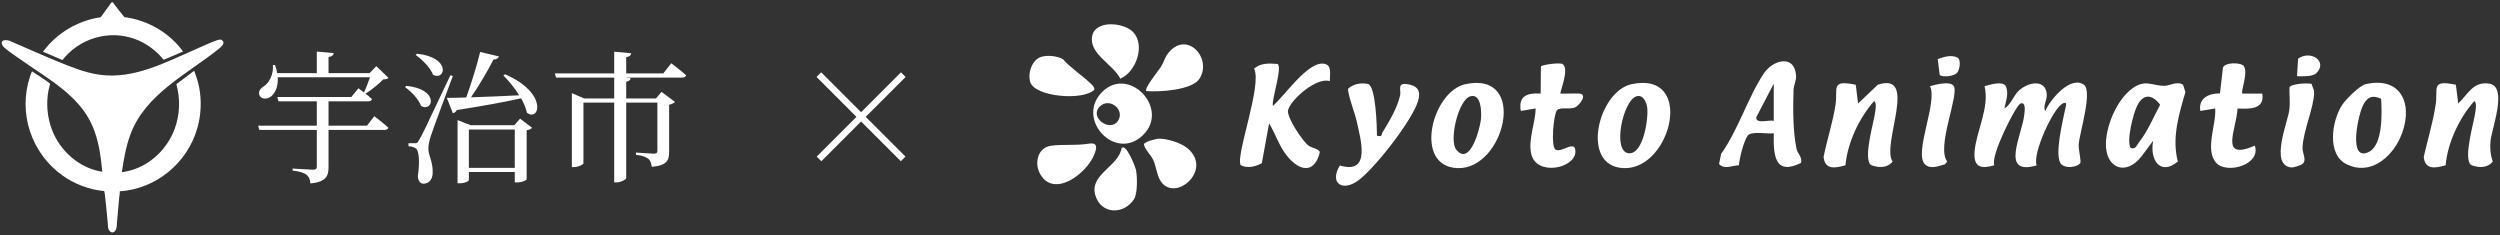 <svg width="851" height="80" viewBox="0 0 851 80" fill="none" xmlns="http://www.w3.org/2000/svg">
<rect x="0" y="0" width="851" height="80" fill="#333333" stroke="none"/>
<path d="M41.491 58.565C41.654 58.721 44.109 58.108 44.511 57.994C51.469 56.023 57.06 50.482 59.506 43.731C61.265 38.878 61.413 33.622 60.036 28.651L65.854 24.258L66.163 24.209C66.825 26.035 67.438 27.892 67.803 29.807C68.674 34.366 68.442 39.137 67.179 43.596C63.817 55.466 53.131 64.309 40.762 65.125C40.81 65.909 40.626 66.688 40.552 67.465C40.288 70.215 40.095 72.954 39.823 75.691C39.742 76.511 39.815 77.374 39.462 78.141C38.949 79.255 37.934 79.506 37.175 78.447C36.669 77.74 36.787 77.008 36.704 76.211C36.374 73.032 36.145 69.822 35.757 66.643C35.695 66.137 35.604 65.621 35.51 65.119L35.388 65.033C30.363 64.564 25.401 62.669 21.302 59.754C10.658 52.184 6.074 38.481 10.226 25.999C10.311 25.744 10.795 24.343 10.938 24.311C12.978 25.641 15.068 26.951 17.012 28.438C17.088 28.673 16.609 30.227 16.53 30.637C15.662 35.171 16.048 39.798 17.673 44.121C20.403 51.384 27.065 57.301 34.827 58.461C34.309 53.193 33.626 47.96 31.546 43.054C27.069 32.491 16.323 26.848 7.411 20.545C5.561 19.236 3.113 17.661 1.459 16.189C0.875 15.669 0.182 14.632 0.881 13.947C1.323 13.512 2.602 13.662 3.176 13.847C8.657 16.21 14.098 18.674 19.628 20.926C24.23 22.8 28.986 24.763 33.952 25.447C45.802 27.08 56.729 21.001 67.24 16.483C69.334 15.582 71.713 14.423 73.844 13.716C74.482 13.504 75.207 13.257 75.749 13.844C76.662 14.834 75.411 15.739 74.756 16.397C63.883 25.197 49.39 31.984 44.327 45.94C42.852 50.007 42.108 54.291 41.491 58.565Z" fill="white"/>
<path d="M38.455 0.799C38.488 0.822 38.792 1.337 38.889 1.457C40.053 2.9 41.132 4.417 42.324 5.832C50.223 6.816 57.666 11.106 62.315 17.544L55.712 20.351C53.19 17.203 49.728 14.653 45.919 13.273C36.974 10.033 27.059 13.066 21.242 20.441L14.631 17.597C19.32 11.259 26.46 7.01 34.285 5.861L37.9 0.886C37.991 0.759 38.353 0.728 38.455 0.799Z" fill="white"/>
<path d="M124.932 42.767L127.415 39.553C127.415 39.553 130.385 41.793 132.187 43.449C132.041 43.984 131.554 44.228 130.872 44.228H111.834V56.888C111.834 59.858 111.055 61.952 105.65 62.438C105.553 61.172 105.212 60.199 104.433 59.566C103.605 58.884 102.29 58.397 99.612 58.056V57.374C99.612 57.374 105.455 57.764 106.673 57.764C107.549 57.764 107.841 57.423 107.841 56.742V44.228H88.267L87.878 42.767H107.841V34.489H94.792L94.402 33.029H119.576L122.01 30.059C122.01 30.059 122.838 30.643 123.909 31.471C124.591 30.059 125.37 27.965 125.954 26.309H94.549C94.743 29.572 93.575 31.86 92.211 32.883C90.897 33.856 88.9 33.808 88.316 32.444C87.829 31.276 88.559 30.156 89.728 29.426C91.578 28.306 93.185 25.287 92.893 22.171L93.623 22.122C93.964 23.096 94.208 24.021 94.354 24.897H107.841V17.545L113.587 18.081C113.489 18.762 113.051 19.249 111.834 19.395V24.897H125.808L128.097 22.511L132.236 26.504C131.895 26.894 131.408 26.991 130.434 27.04C128.973 28.549 126.393 30.692 124.445 31.86L124.299 31.811C125.078 32.396 125.954 33.078 126.636 33.711C126.49 34.246 126.003 34.489 125.321 34.489H111.834V42.767H124.932ZM141.487 18.713L141.925 18.275C153.709 19.541 151.615 27.624 147.427 25.482C146.502 23.047 143.727 20.272 141.487 18.713ZM137.884 29.669L138.322 29.231C149.716 30.351 147.379 38.336 143.337 36.096C142.51 33.759 139.978 31.13 137.884 29.669ZM153.319 25.628L154.147 25.871C151.858 32.104 147.427 43.79 146.648 46.322C146.161 47.831 145.772 49.486 145.821 50.704C145.821 52.944 147.427 54.989 147.281 58.981C147.184 61.124 146.015 62.536 144.116 62.536C143.143 62.536 142.412 61.708 142.217 60.15C142.948 55.183 142.656 51.191 141.536 50.509C140.854 50.022 140.075 49.876 139.052 49.779V48.756H141.292C141.925 48.756 142.071 48.707 142.607 47.734C143.678 45.981 143.678 45.981 153.319 25.628ZM159.6 57.131H175.23V44.082H159.6V57.131ZM175.084 42.621L177.032 40.381L181.122 43.497C180.781 43.887 180.294 44.179 179.272 44.325V61.026C179.272 61.27 177.86 62.098 175.912 62.098H175.23V58.543H159.6V61.27C159.6 61.611 158.383 62.39 156.435 62.39H155.754V40.868L160.185 42.621H175.084ZM171.335 25.676L171.919 25.287C186.624 31.617 183.703 41.599 179.369 38.385C179.028 36.827 178.346 35.123 177.373 33.467C172.163 34.636 165.151 35.95 155.51 37.46C155.218 38.093 154.634 38.434 154.147 38.531L152.102 33.321C153.66 33.321 155.948 33.272 158.724 33.175C160.428 28.354 162.376 22.171 163.447 17.691L169.825 19.2C169.631 19.833 169.046 20.272 167.975 20.272C166.174 23.826 163.203 28.939 160.331 33.126C165.005 32.98 170.751 32.737 176.74 32.444C175.182 29.913 173.136 27.478 171.335 25.676ZM225.772 24.995L228.499 21.538C228.499 21.538 231.664 23.875 233.563 25.628C233.417 26.163 232.881 26.407 232.248 26.407H212.82L214.67 26.602C214.573 27.186 214.232 27.624 213.161 27.819V33.516H223.289L225.188 31.276L229.765 34.684C229.473 35.025 228.693 35.463 227.768 35.658V51.678C227.768 54.55 227.087 56.303 221.877 56.79C221.682 55.622 221.438 54.697 220.757 54.112C219.978 53.479 218.76 52.944 216.472 52.7V51.921C216.472 51.921 221.438 52.311 222.607 52.311C223.532 52.311 223.776 51.97 223.776 51.288V34.928H213.161V60.637C213.161 61.075 211.359 62.098 209.85 62.098H209.071V34.928H198.602V55.622C198.602 55.962 196.898 56.888 195.242 56.888H194.658V31.714L198.894 33.516H209.071V26.407H189.302L188.864 24.995H209.071V17.594L214.865 18.129C214.768 18.811 214.329 19.298 213.161 19.444V24.995H225.772Z" fill="white"/>
<path d="M293.111 41.353L279.584 54.88L278.004 53.301L291.531 39.773L277.954 26.197L279.534 24.617L293.111 38.193L306.688 24.617L308.267 26.197L294.691 39.773L308.218 53.301L306.638 54.88L293.111 41.353Z" fill="white"/>
<g clip-path="url(#clip0_19466_2258)">
<path d="M682.299 36.916C684.394 35.754 685.415 32.653 686.996 31.066C690.173 27.877 696.495 26.688 696.724 32.27C696.803 34.199 695.296 36.154 696.224 37.766C697.799 33.985 704.773 25.596 709.36 28.845C712.401 30.998 707.851 45.325 707.595 49.148C707.478 50.898 708.524 54.993 708.116 55.521C706.954 57.022 703.175 57.394 701.691 55.926C699.081 53.345 702.255 40.933 703.026 36.961C703.182 36.154 703.878 34.366 702.14 35.233C698.936 36.83 691.838 52.05 693.251 56.313C680.643 59.946 688.338 45.943 689.06 39.039C689.171 37.982 689.744 34.604 687.787 35.225C686.288 35.701 677.481 53.022 678.852 56.263C674.393 57.55 671.755 57.032 672.142 51.686C672.642 44.776 677.356 36.563 675.537 29.333C677.345 28.87 681.559 27.453 682.765 29.27C683.898 31.876 682.764 34.381 682.299 36.916Z" fill="white"/>
<path d="M434.901 21.771C436.61 23.002 432.872 33.523 433.271 36.073C437.268 32.635 445.047 20.994 450.566 21.677C453.538 22.045 452.615 25.222 452.684 27.63C448.214 26.129 439.349 33.866 438.443 37.517C437.888 39.755 443.404 48.164 445.482 49.604C446.737 50.474 448.397 50.391 449.299 51.724C447.687 58.482 443.243 58.779 438.735 53.819C435.604 50.374 434.354 45.885 431.997 41.984L429.527 55.548C427.311 56.765 424.678 57.369 422.367 56.252C420.344 53.5 429.793 28.779 426.881 23.38C429.102 21.369 432.093 21.555 434.901 21.771Z" fill="white"/>
<path d="M732.94 47.895L729.162 52.974C723.728 60.257 716.402 57.293 716.868 48.322C717.189 42.142 720.706 33.907 725.764 30.16C730.262 26.827 732.649 29.231 736.744 29.222C738.564 29.218 741.034 27.496 743.117 28.858L743.918 31.37C741.661 38.974 739.243 47.088 741.346 54.975C735.412 59.965 731.647 54.468 732.94 47.895ZM725.351 50.422C727.13 50.818 727.265 49.493 728.061 48.496C731.141 44.638 732.99 39.944 735.319 35.638C732.558 32.037 729.57 31.801 727.448 36.064C726.184 38.604 723.65 48.367 725.351 50.422Z" fill="white"/>
<path d="M632.494 35.227L639.191 28.853C653.196 24.186 640.299 49.352 644.242 55C642.414 57.302 639.408 57.162 636.876 56.166C634.077 54.033 637.886 41.576 638.325 38.111C638.45 37.127 638.831 34.996 637.979 34.388C632.881 40.07 628.869 48.613 628.199 56.264C624.756 57.227 621.212 57.936 620.751 53.404C621.929 47.477 623.925 41.556 624.822 35.582C625.654 30.037 623.028 27.058 631.695 28.849L632.494 35.227Z" fill="white"/>
<path d="M836.782 35.23C840.079 32.102 841.825 27.639 847.315 28.463C853.865 29.446 848.042 44.004 847.74 48.299C847.572 50.682 847.749 52.754 848.53 55.001C846.702 57.303 843.696 57.163 841.165 56.166C838.365 54.034 842.174 41.576 842.613 38.111C842.738 37.127 843.119 34.997 842.267 34.388C837.169 40.071 833.157 48.613 832.487 56.264C829.043 57.227 825.5 57.936 825.039 53.404C826.395 47.51 828.208 41.572 829.11 35.582C829.944 30.04 827.313 27.057 835.983 28.849L836.782 35.23Z" fill="white"/>
<path d="M613.061 55.47C604.042 59.877 603.648 52.78 603.79 45.356C601.696 45.709 596.062 44.495 594.905 46.185C593.497 48.24 592.169 53.687 591.911 56.275C589.606 56.277 587.049 57.847 585.169 55.833L585.877 52.348C591.649 44.351 595.184 32.68 600.543 24.81C603.495 20.475 610.768 18.38 611.374 25.607C611.535 27.527 610.574 28.892 610.521 30.569C610.324 36.773 610.273 44.665 611.543 50.688C611.859 52.187 613.618 53.553 613.061 55.47ZM603.787 41.139V28.476L597.862 39.864C597.497 42.373 602.249 40.685 603.787 41.139Z" fill="white"/>
<path d="M805.285 28.639C818.247 25.77 821.697 36.763 816.949 47.057C813.755 53.983 806.549 59.763 798.782 55.919C791.999 52.562 793.726 41.198 797.232 35.781C798.467 33.873 803.183 29.104 805.285 28.639ZM810.532 33.624C807.472 32.174 805.63 33.117 804.268 36.064C802.612 39.65 799.258 55.288 806.397 51.699C811.194 49.287 810.827 38.217 810.532 33.624Z" fill="white"/>
<path d="M555.418 28.646C577.115 24.077 568.906 57.784 552.73 57.231C537.727 56.718 543.95 31.061 555.418 28.646ZM557.056 32.783C552.478 34.137 548.686 51.63 554.413 52.169C559.426 52.64 561.222 40.113 560.699 36.527C560.444 34.776 559.358 32.102 557.056 32.783Z" fill="white"/>
<path d="M498.859 28.645C520.383 24.113 512.136 57.774 496.171 57.231C480.939 56.712 487.417 31.055 498.859 28.645ZM500.496 32.783C496.372 34.003 493.224 47.796 495.677 50.902C500.322 56.785 503.748 43.961 504.108 40.653C504.373 38.208 504.238 31.676 500.496 32.783Z" fill="white"/>
<path d="M468.723 46.201C470.741 46.611 470.063 45.96 470.579 45.105C472.963 41.152 475.524 37.028 476.593 32.504C477.018 30.706 475.391 28.1 479.07 28.648C482.488 29.157 483.788 30.879 482.705 34.414C480.668 41.066 468.084 57.182 462.394 61.404C457.031 65.382 452.412 62.406 456.084 56.336C466.911 59.546 463.103 47.245 461.746 40.938C461.328 38.995 458.377 30.954 458.948 30.147C460.832 28.491 463.251 28.122 465.672 28.572C468.345 29.392 468.694 43.067 468.723 46.201Z" fill="white"/>
<path d="M531.94 21.815C534.367 23.527 530.816 31.492 531.191 31.85C533.291 31.922 535.427 31.758 537.533 31.852C540.624 31.99 537.658 35.807 536.257 36.498C534.288 37.469 530.825 36.194 529.877 37.716C528.834 39.391 527.858 49.743 529.467 50.883C531.443 52.283 536.348 47.263 536.27 51.669C536.17 57.357 522.94 60.089 521.226 52.371C520.127 47.425 522.648 41.908 522.745 36.92L517.686 37.76C516.776 32.682 519.885 31.527 524.439 31.853L524.522 22.655C525.035 21.923 531.14 21.25 531.94 21.815Z" fill="white"/>
<path d="M763.333 31.85L770.09 31.855C770.929 37.306 765.781 37.106 761.663 36.933C761.288 44.174 755.25 54.894 767.553 49.582C769.673 56.136 758.049 59.322 754.461 55.5C750.362 51.133 754.529 42.252 754.046 36.92L748.986 37.759C748.274 33.461 751.83 31.726 755.682 31.797L756.683 23.09C757.22 21.115 762.918 21.181 763.806 22.516C765.394 24.904 762.609 31.172 763.333 31.85Z" fill="white"/>
<path d="M389.118 45.951C379.851 55.059 366.559 41.105 374.632 31.887C383.625 21.619 398.505 36.724 389.118 45.951ZM374.364 36.261C370.645 40.005 377.893 45.113 380.537 41.172C383.108 37.339 377.607 32.996 374.364 36.261Z" fill="white"/>
<path d="M786.879 28.565C787.087 29.5 787.734 30.465 787.729 31.404C787.704 36.598 784.055 44.23 783.773 50.235C783.68 52.219 785.459 54.679 783.607 55.923C782.965 56.354 780.683 57.078 779.924 56.996C772.504 56.198 778.801 41.587 779.308 37.274C779.597 34.817 779.268 32.302 779.332 29.84C779.537 28.469 785.614 28.168 786.879 28.565Z" fill="white"/>
<path d="M656.966 29.323C658.906 28.779 663.825 27.477 665.039 29.266C667.015 32.177 659.025 50.008 662.829 55.006L662.059 55.929C659.894 56.511 657.122 57.766 655.262 55.928C651.359 52.072 659.684 34.774 656.966 29.323Z" fill="white"/>
<path d="M354.478 19.337C356.551 18.715 359.932 19.027 361.822 20.146C364.426 23.108 368.08 25.45 370.817 28.035C371.505 28.684 372.701 29.535 372.484 30.579C368.531 34.383 352.192 32.956 350.688 27.91C349.769 24.827 351.322 20.282 354.478 19.337Z" fill="white"/>
<path d="M381.779 50.423C383.3 48.634 386.449 56.725 386.669 57.767C387.166 60.126 387.255 65.864 386.035 67.771C382.621 73.112 374.844 73.087 372.855 66.485C370.711 59.368 380.816 56.678 381.779 50.423Z" fill="white"/>
<path d="M385.767 10.971C389.916 15.469 386.732 24.456 381.366 26.788C378.842 21.791 370.517 18.289 371.794 12.193C372.949 6.682 382.682 7.628 385.767 10.971Z" fill="white"/>
<path d="M394.238 47.228C397.044 47.05 401.956 48.599 404.155 50.412C413.267 57.924 399.604 69.396 394.902 61.353C393.765 59.408 393.534 56.53 392.54 54.429C391.65 52.55 389.905 51.156 389.367 49.17C389.559 48.22 393.32 47.286 394.238 47.228Z" fill="white"/>
<path d="M370.593 48.91C373.838 48.394 373.329 50.435 372.503 52.55C369.939 59.108 358.692 67.602 354.032 59.174C352.019 55.534 353.204 50.266 357.749 49.615C361.887 49.023 365.933 49.65 370.593 48.91Z" fill="white"/>
<path d="M390.216 31.006C389.358 30.184 394.285 24.095 395.124 22.834C396.037 21.461 396.449 19.715 397.429 18.387C403.654 9.948 412.818 19.633 408.328 26.754C405.827 30.723 394.589 31.365 390.216 31.006Z" fill="white"/>
<path d="M788.476 24.916C787.22 26.172 783.663 25.951 781.904 25.946L782.278 19.983C786.463 16.907 792.532 20.86 788.476 24.916Z" fill="white"/>
<path d="M666.071 24.914C665.097 25.89 661.515 26.399 660.293 25.57L659.591 20.123C661.701 19.345 664.081 18.584 666.297 19.572C667.72 20.498 667.036 23.949 666.071 24.914Z" fill="white"/>
</g>
<defs>
<clipPath id="clip0_19466_2258">
<rect width="499.987" height="63.36" fill="white" transform="translate(350.426 8.262)"/>
</clipPath>
</defs>
</svg>
